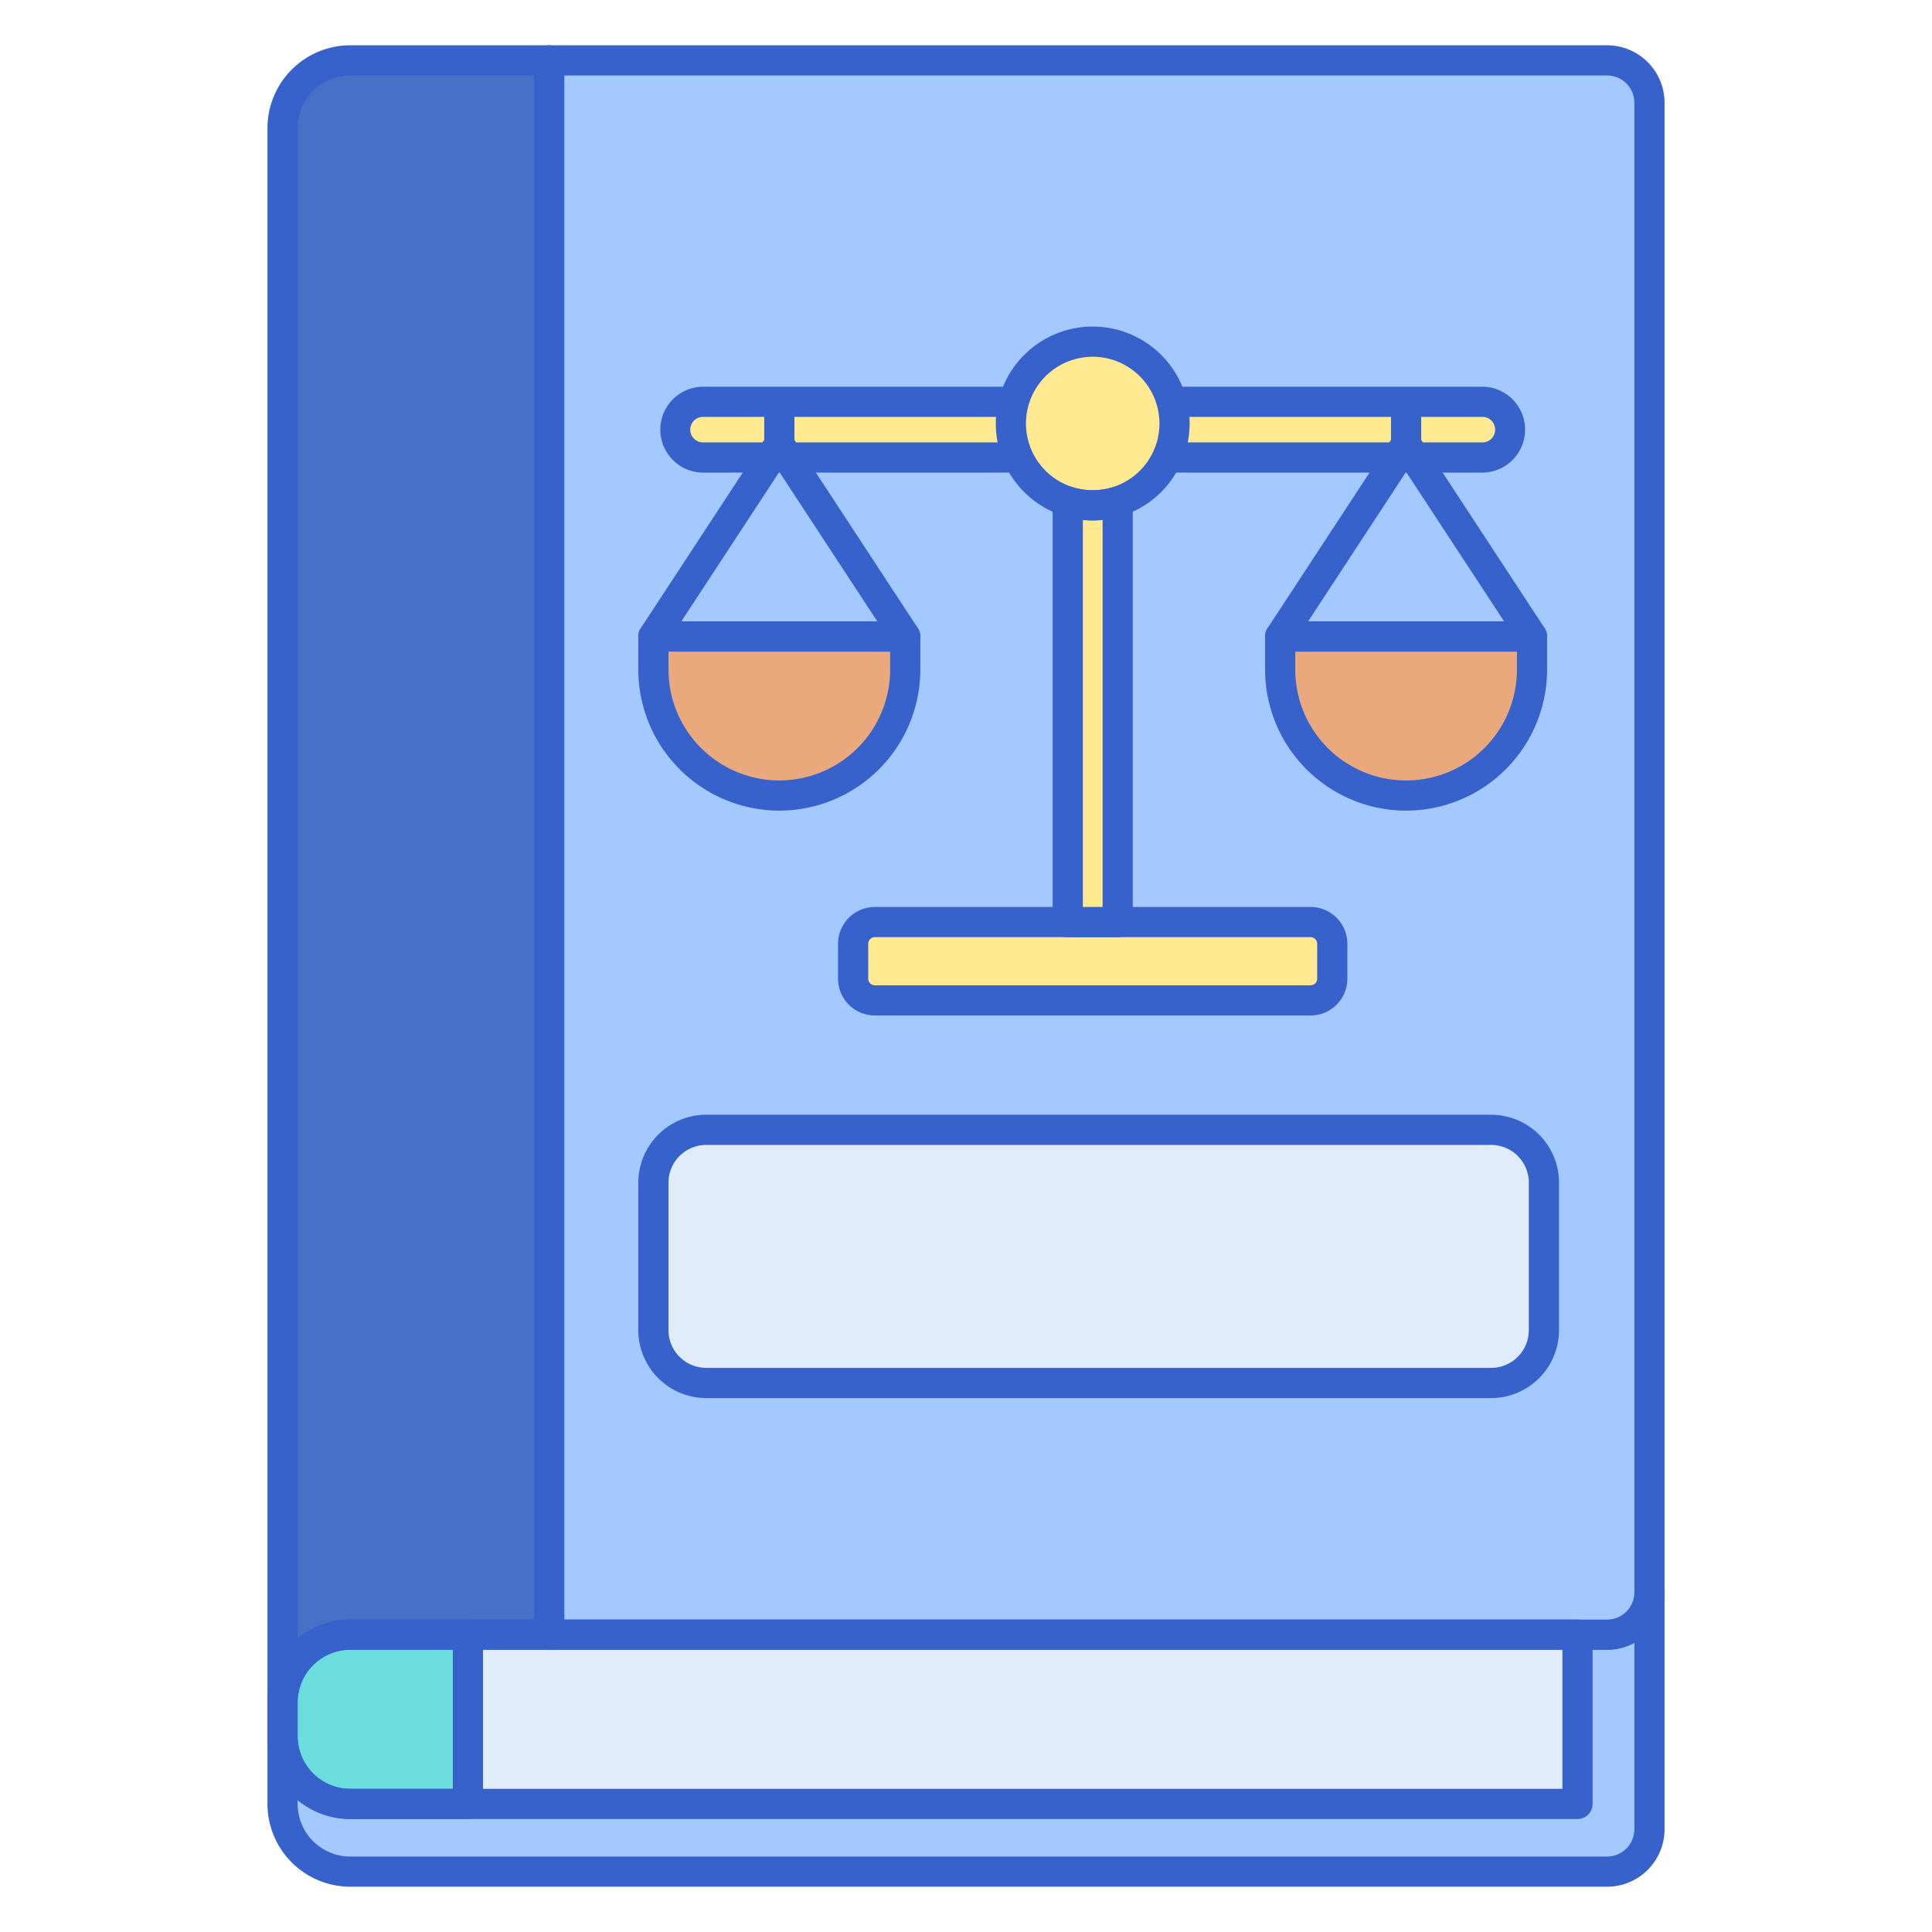 <?xml version="1.0" encoding="UTF-8"?> <svg xmlns="http://www.w3.org/2000/svg" height="512" viewBox="0 0 256 256" width="512"> <path d="m212.953 216.6h-166.542a8.972 8.972 0 0 0 -8.972 8.972v13.458a8.972 8.972 0 0 0 8.972 8.97h166.542a5.608 5.608 0 0 0 5.608-5.608v-31.4a5.608 5.608 0 0 1 -5.608 5.608z" fill="#a4c9ff"></path> <path d="m212.953 250h-166.542a10.984 10.984 0 0 1 -10.972-10.972v-13.458a10.984 10.984 0 0 1 10.972-10.97h166.542a3.614 3.614 0 0 0 3.608-3.609 2 2 0 0 1 4 0v31.4a7.617 7.617 0 0 1 -7.608 7.609zm-166.542-31.4a6.98 6.98 0 0 0 -6.972 6.971v13.458a6.98 6.98 0 0 0 6.972 6.971h166.542a3.612 3.612 0 0 0 3.608-3.607v-24.705a7.564 7.564 0 0 1 -3.608.911z" fill="#3762cc"></path> <path d="m72.766 216.6h-26.355a8.972 8.972 0 0 0 -8.972 8.972v4.486a8.972 8.972 0 0 0 8.972 8.972h162.617v-22.43z" fill="#e0ebfc"></path> <path d="m72.766 8h140.187a5.607 5.607 0 0 1 5.607 5.607v197.384a5.607 5.607 0 0 1 -5.607 5.607h-140.187a0 0 0 0 1 0 0v-208.598a0 0 0 0 1 0 0z" fill="#a4c9ff"></path> <path d="m46.411 216.6h26.355v-208.6h-26.355a8.972 8.972 0 0 0 -8.972 8.972v208.6a8.972 8.972 0 0 1 8.972-8.972z" fill="#4671c6"></path> <path d="m212.953 218.6h-140.186a2 2 0 0 1 -2-2v-208.6a2 2 0 0 1 2-2h140.186a7.617 7.617 0 0 1 7.608 7.607v197.383a7.617 7.617 0 0 1 -7.608 7.61zm-138.186-4h138.186a3.613 3.613 0 0 0 3.608-3.608v-197.385a3.612 3.612 0 0 0 -3.608-3.607h-138.186z" fill="#3762cc"></path> <path d="m37.439 227.57a2 2 0 0 1 -2-2v-208.598a10.984 10.984 0 0 1 10.972-10.972h26.356a2 2 0 0 1 2 2v208.6a2 2 0 0 1 -2 2h-26.356a6.98 6.98 0 0 0 -6.972 6.972 2 2 0 0 1 -2 1.998zm8.972-217.57a6.98 6.98 0 0 0 -6.972 6.972v200.128a10.922 10.922 0 0 1 6.972-2.506h24.356v-204.594z" fill="#3762cc"></path> <path d="m62 239.028v-22.428h-15.589a8.972 8.972 0 0 0 -8.972 8.972v4.486a8.972 8.972 0 0 0 8.972 8.972z" fill="#6bdddd"></path> <path d="m209.028 241.028h-162.617a10.984 10.984 0 0 1 -10.972-10.972v-4.486a10.984 10.984 0 0 1 10.972-10.97h162.617a2 2 0 0 1 2 2v22.43a2 2 0 0 1 -2 1.998zm-162.617-22.428a6.98 6.98 0 0 0 -6.972 6.972v4.486a6.98 6.98 0 0 0 6.972 6.972h160.617v-18.43z" fill="#3762cc"></path> <rect fill="#e0ebfc" height="33.545" rx="7" width="118" x="86.579" y="149.707"></rect> <rect fill="#ffea92" height="7.382" rx="3.691" width="110.735" x="89.422" y="53.239"></rect> <path d="m86.579 84.338h33.37a0 0 0 0 1 0 0v4.391a16.685 16.685 0 0 1 -16.685 16.685 16.685 16.685 0 0 1 -16.685-16.686v-4.39a0 0 0 0 1 0 0z" fill="#eaa97d"></path> <path d="m169.63 84.338h33.37a0 0 0 0 1 0 0v4.391a16.685 16.685 0 0 1 -16.685 16.685 16.685 16.685 0 0 1 -16.685-16.686v-4.39a0 0 0 0 1 0 0z" fill="#eaa97d"></path> <path d="m103.264 107.413a18.706 18.706 0 0 1 -18.685-18.684v-4.391a2 2 0 0 1 2-2h33.37a2 2 0 0 1 2 2v4.391a18.706 18.706 0 0 1 -18.685 18.684zm-14.685-21.075v2.391a14.7 14.7 0 0 0 14.685 14.684 14.7 14.7 0 0 0 14.685-14.684v-2.391z" fill="#3762cc"></path> <path d="m186.315 107.413a18.706 18.706 0 0 1 -18.685-18.684v-4.391a2 2 0 0 1 2-2h33.37a2 2 0 0 1 2 2v4.391a18.706 18.706 0 0 1 -18.685 18.684zm-14.685-21.075v2.391a14.685 14.685 0 0 0 29.37 0v-2.391z" fill="#3762cc"></path> <rect fill="#ffea92" height="10.378" rx="2.874" width="63.49" x="113.044" y="122.178"></rect> <path d="m173.661 134.557h-57.743a4.88 4.88 0 0 1 -4.874-4.874v-4.63a4.879 4.879 0 0 1 4.874-4.874h57.743a4.879 4.879 0 0 1 4.873 4.874v4.63a4.879 4.879 0 0 1 -4.873 4.874zm-57.743-10.378a.876.876 0 0 0 -.874.874v4.63a.876.876 0 0 0 .874.874h57.743a.874.874 0 0 0 .873-.874v-4.63a.874.874 0 0 0 -.873-.874z" fill="#3762cc"></path> <path d="m148.1 122.178v-55.737a10.832 10.832 0 0 1 -6.613 0v55.737z" fill="#ffea92"></path> <path d="m196.466 62.622h-103.353a5.692 5.692 0 0 1 0-11.383h103.353a5.692 5.692 0 0 1 0 11.383zm-103.353-7.383a1.692 1.692 0 0 0 0 3.383h103.353a1.692 1.692 0 0 0 0-3.383z" fill="#3762cc"></path> <circle cx="144.789" cy="56.116" fill="#ffea92" r="10.843"></circle> <g fill="#3762cc"> <path d="m144.789 68.958a12.843 12.843 0 1 1 12.843-12.843 12.858 12.858 0 0 1 -12.843 12.843zm0-21.686a8.843 8.843 0 1 0 8.843 8.843 8.853 8.853 0 0 0 -8.843-8.843z"></path> <path d="m103.264 60.884a2 2 0 0 1 -2-2v-5.536a2 2 0 0 1 4 0v5.536a2 2 0 0 1 -2 2z"></path> <path d="m186.315 60.884a2 2 0 0 1 -2-2v-5.536a2 2 0 0 1 4 0v5.536a2 2 0 0 1 -2 2z"></path> <path d="m119.949 86.338h-33.37a2 2 0 0 1 -1.673-3.1l16.685-25.454a2 2 0 0 1 3.346 0l16.685 25.454a2 2 0 0 1 -1.673 3.1zm-29.668-4h25.966l-12.983-19.806z"></path> <path d="m203 86.338h-33.37a2 2 0 0 1 -1.673-3.1l16.686-25.454a2 2 0 0 1 1.672-.9 2 2 0 0 1 1.673.9l16.685 25.454a2 2 0 0 1 -1.673 3.1zm-29.668-4h25.968l-12.985-19.806z"></path> <path d="m148.1 124.179h-6.614a2 2 0 0 1 -2-2v-55.739a2 2 0 0 1 2.611-1.9 8.848 8.848 0 0 0 5.392 0 2 2 0 0 1 2.611 1.9v55.739a2 2 0 0 1 -2 2zm-4.614-4h2.614v-51.287a13.123 13.123 0 0 1 -2.614 0z"></path> <path d="m197.579 185.252h-104a9.01 9.01 0 0 1 -9-9v-19.545a9.01 9.01 0 0 1 9-9h104a9.01 9.01 0 0 1 9 9v19.545a9.01 9.01 0 0 1 -9 9zm-104-33.545a5.006 5.006 0 0 0 -5 5v19.545a5.006 5.006 0 0 0 5 5h104a5.006 5.006 0 0 0 5-5v-19.545a5.006 5.006 0 0 0 -5-5z"></path> <path d="m62 241.028h-15.589a10.984 10.984 0 0 1 -10.972-10.971v-4.487a10.984 10.984 0 0 1 10.972-10.97h15.589a2 2 0 0 1 2 2v22.43a2 2 0 0 1 -2 2zm-2-22.428h-13.589a6.98 6.98 0 0 0 -6.972 6.971v4.486a6.98 6.98 0 0 0 6.972 6.971h13.589z"></path> </g> </svg> 
